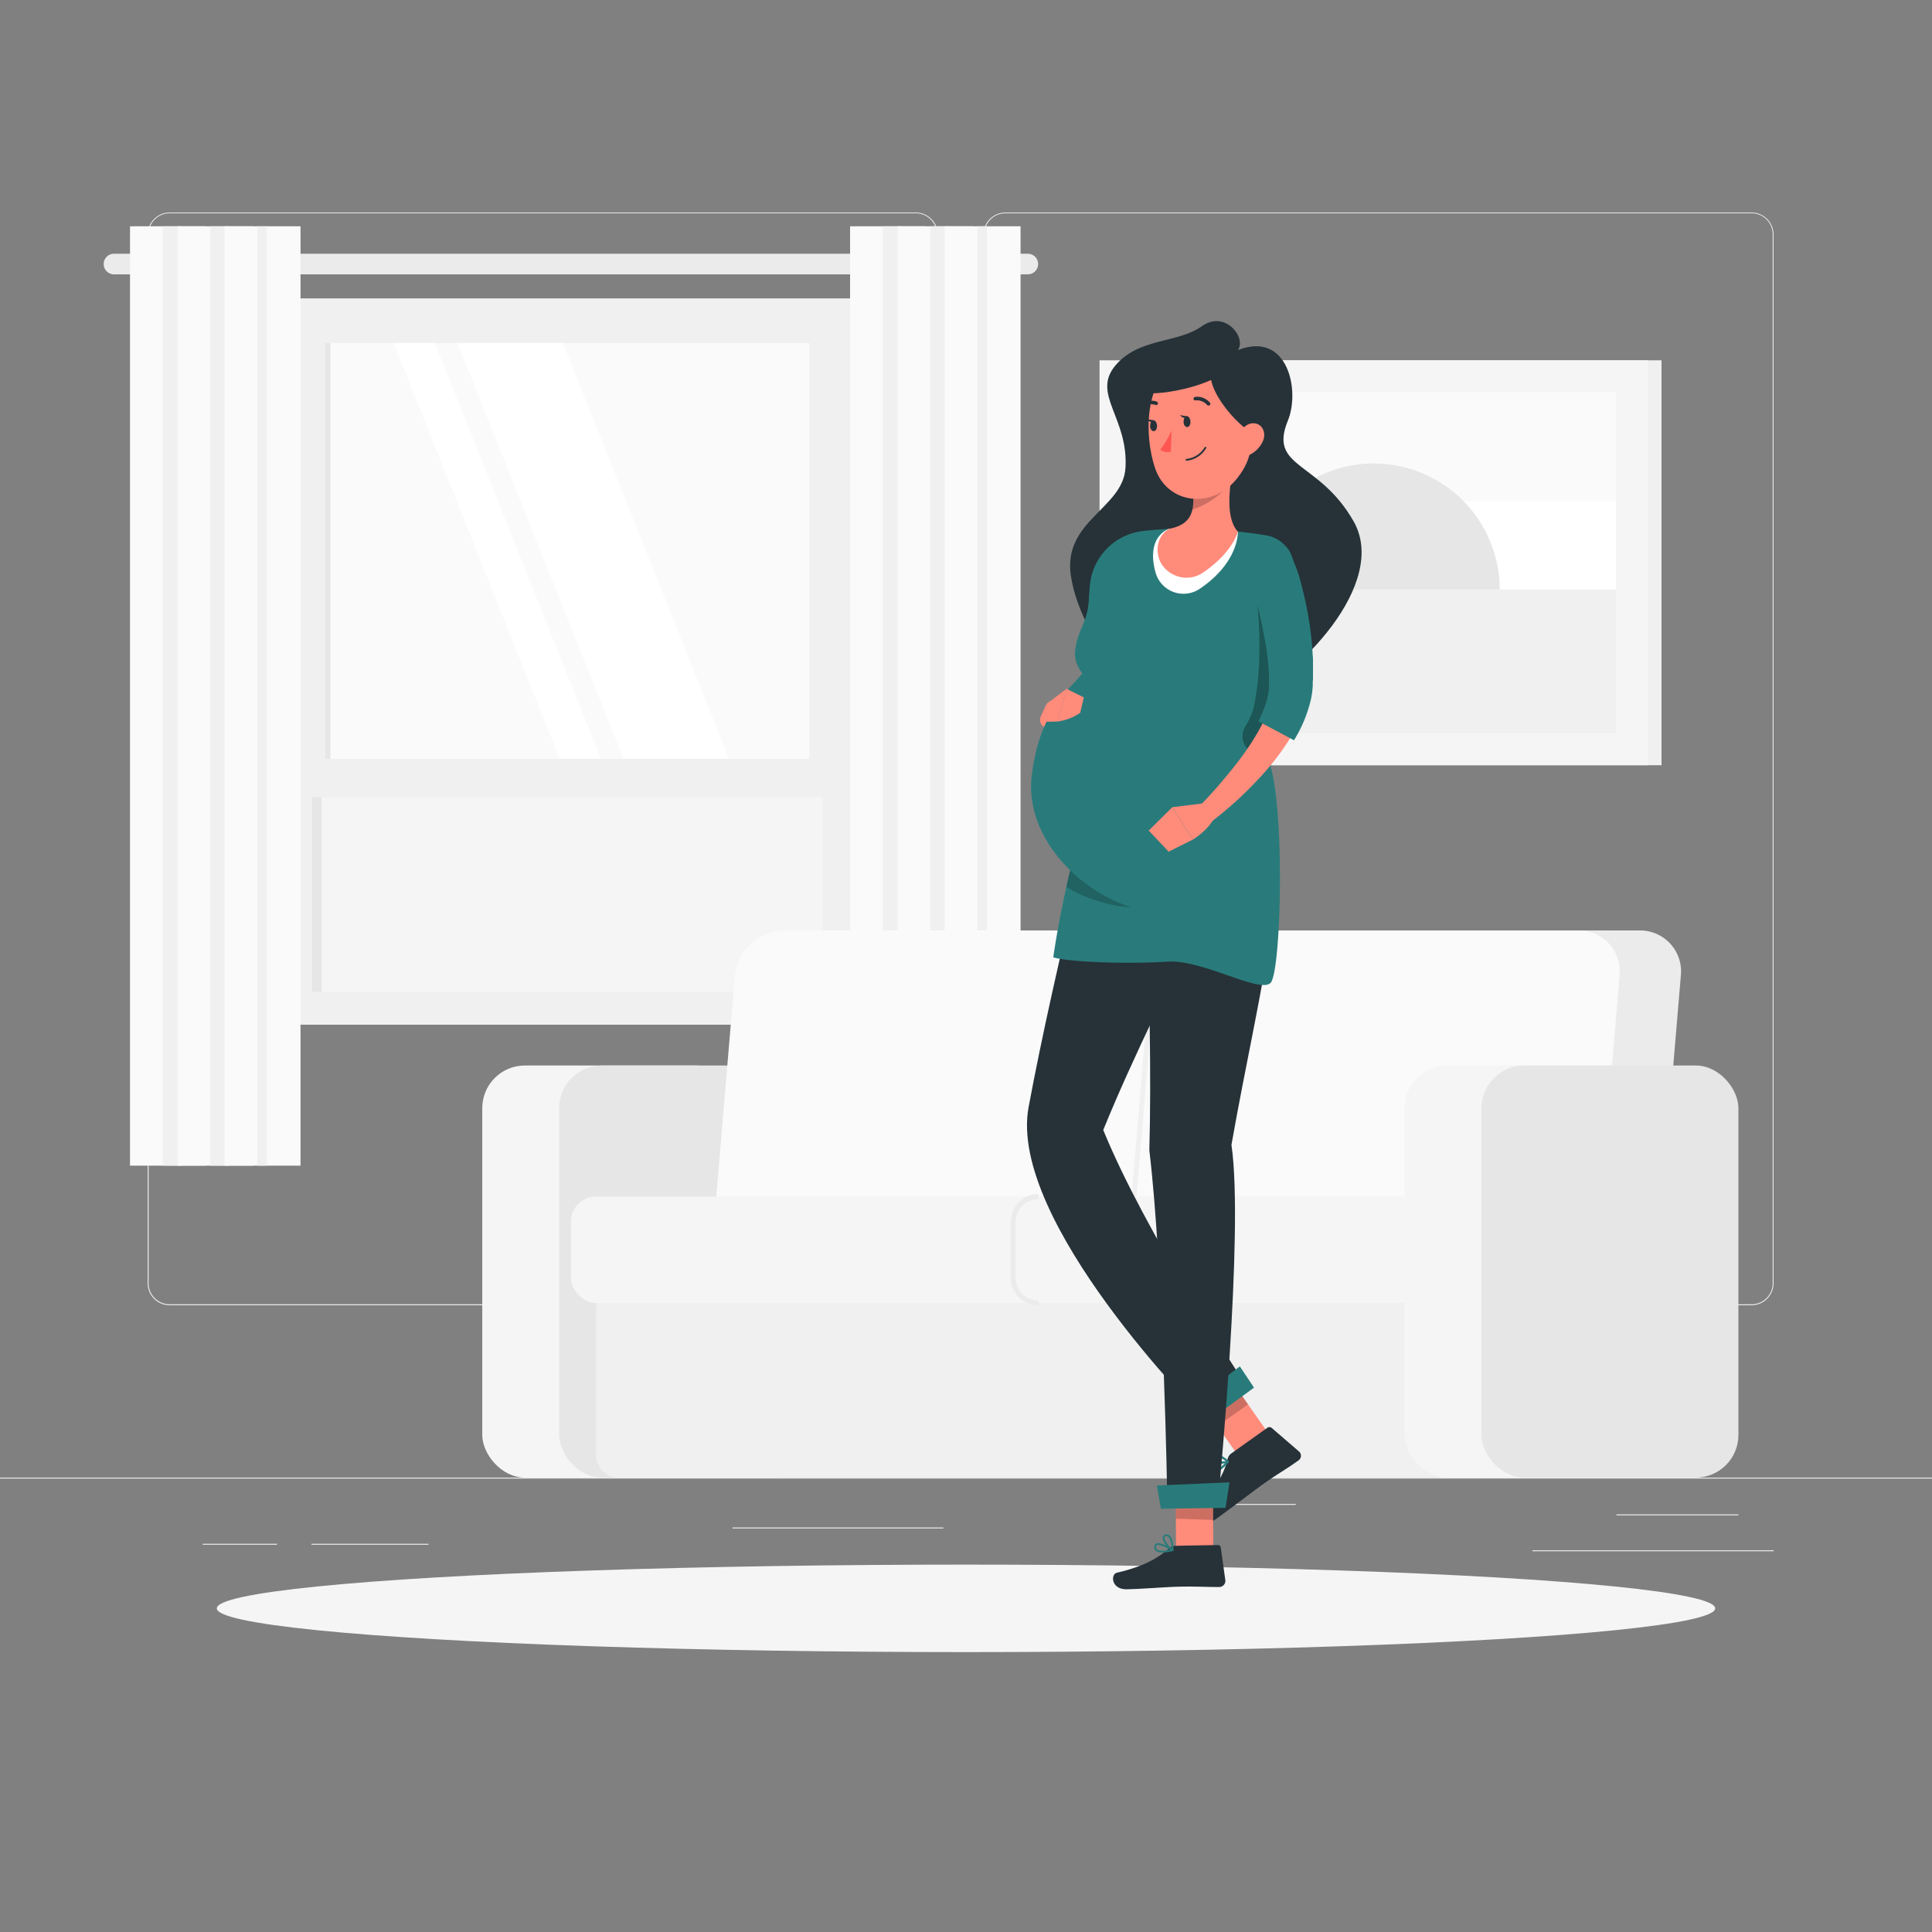 <svg xmlns="http://www.w3.org/2000/svg" viewBox="0 0 500 500"><rect x="0" y="0" width="500" height="500" fill="#808080" stroke="none"/><g id="freepik--background-complete--inject-61"><rect y="382.4" width="500" height="0.25" style="fill:#ebebeb"></rect><path d="M237,337.8H43.91a5.71,5.71,0,0,1-5.7-5.71V60.66A5.71,5.71,0,0,1,43.91,55H237a5.71,5.71,0,0,1,5.71,5.71V332.09A5.71,5.71,0,0,1,237,337.8ZM43.91,55.2a5.46,5.46,0,0,0-5.45,5.46V332.09a5.46,5.46,0,0,0,5.45,5.46H237a5.47,5.47,0,0,0,5.46-5.46V60.66A5.47,5.47,0,0,0,237,55.2Z" style="fill:#ebebeb"></path><path d="M453.31,337.8H260.21a5.72,5.72,0,0,1-5.71-5.71V60.66A5.72,5.72,0,0,1,260.21,55h193.1A5.71,5.71,0,0,1,459,60.66V332.09A5.71,5.71,0,0,1,453.31,337.8ZM260.21,55.2a5.47,5.47,0,0,0-5.46,5.46V332.09a5.47,5.47,0,0,0,5.46,5.46h193.1a5.47,5.47,0,0,0,5.46-5.46V60.66a5.47,5.47,0,0,0-5.46-5.46Z" style="fill:#ebebeb"></path><rect x="418.33" y="391.92" width="31.57" height="0.25" style="fill:#ebebeb"></rect><rect x="301.93" y="389.21" width="33.41" height="0.25" style="fill:#ebebeb"></rect><rect x="396.59" y="401.21" width="62.43" height="0.25" style="fill:#ebebeb"></rect><rect x="52.46" y="399.53" width="19.23" height="0.25" style="fill:#ebebeb"></rect><rect x="80.6" y="399.53" width="30.29" height="0.25" style="fill:#ebebeb"></rect><rect x="189.58" y="395.31" width="54.56" height="0.25" style="fill:#ebebeb"></rect><rect x="302.96" y="93.26" width="127.03" height="104.79" transform="translate(732.96 291.3) rotate(180)" style="fill:#f0f0f0"></rect><rect x="284.56" y="93.26" width="141.91" height="104.79" transform="translate(711.03 291.3) rotate(180)" style="fill:#f5f5f5"></rect><rect x="311.38" y="82.95" width="88.27" height="125.4" transform="translate(209.87 501.17) rotate(-90)" style="fill:#fff"></rect><rect x="341.44" y="52.89" width="28.15" height="125.4" transform="translate(239.92 471.11) rotate(-90)" style="fill:#fafafa"></rect><circle cx="355.52" cy="152.56" r="32.6" transform="translate(-31.32 147.66) rotate(-22.5)" style="fill:#e6e6e6"></circle><rect x="336.9" y="108.47" width="37.23" height="125.4" transform="translate(184.34 526.69) rotate(-90)" style="fill:#f0f0f0"></rect><rect x="77.76" y="77.27" width="149.01" height="187.91" transform="translate(304.53 342.44) rotate(180)" style="fill:#e6e6e6"></rect><rect x="70.33" y="77.27" width="152.97" height="187.91" transform="translate(293.63 342.44) rotate(180)" style="fill:#f0f0f0"></rect><rect x="119.14" y="162.95" width="55.36" height="132.17" transform="translate(375.85 82.22) rotate(90)" style="fill:#f5f5f5"></rect><rect x="92.03" y="80.92" width="109.58" height="125.26" transform="translate(290.36 -3.27) rotate(90)" style="fill:#fafafa"></rect><rect x="30.06" y="142.89" width="109.58" height="1.31" transform="translate(228.39 58.7) rotate(90)" style="fill:#e6e6e6"></rect><polygon points="189.45 198.33 145.68 88.75 118.38 88.75 162.15 198.33 189.45 198.33" style="fill:#fff"></polygon><polygon points="156.28 198.33 112.51 88.75 101.87 88.75 145.64 198.33 156.28 198.33" style="fill:#fff"></polygon><rect x="55.12" y="228.61" width="53.71" height="2.49" transform="translate(311.83 147.88) rotate(90)" style="fill:#e6e6e6"></rect><rect x="73.63" y="196.38" width="146.37" height="9.96" transform="translate(293.63 402.71) rotate(180)" style="fill:#f0f0f0"></rect><path d="M266,71H29.49a2.67,2.67,0,0,1-2.66-2.67h0a2.67,2.67,0,0,1,2.66-2.66H266a2.67,2.67,0,0,1,2.67,2.66h0A2.68,2.68,0,0,1,266,71Z" style="fill:#ebebeb"></path><rect x="220" y="58.56" width="19.67" height="243.11" style="fill:#fafafa"></rect><rect x="228.48" y="58.56" width="5.01" height="243.11" style="fill:#f0f0f0"></rect><rect x="232.31" y="58.56" width="19.67" height="243.11" style="fill:#fafafa"></rect><rect x="240.79" y="58.56" width="5.01" height="243.11" style="fill:#f0f0f0"></rect><rect x="244.45" y="58.56" width="19.67" height="243.11" style="fill:#fafafa"></rect><rect x="252.92" y="58.56" width="2.51" height="243.11" style="fill:#f0f0f0"></rect><rect x="33.65" y="58.56" width="19.67" height="243.11" style="fill:#fafafa"></rect><rect x="42.13" y="58.56" width="5.01" height="243.11" style="fill:#f0f0f0"></rect><rect x="45.96" y="58.56" width="19.67" height="243.11" style="fill:#fafafa"></rect><rect x="54.44" y="58.56" width="5.01" height="243.11" style="fill:#f0f0f0"></rect><rect x="58.1" y="58.56" width="19.67" height="243.11" style="fill:#fafafa"></rect><rect x="66.57" y="58.56" width="2.51" height="243.11" style="fill:#f0f0f0"></rect><rect x="124.81" y="275.75" width="66.49" height="106.65" rx="11.03" style="fill:#f5f5f5"></rect><rect x="144.71" y="275.75" width="66.49" height="106.65" rx="11.03" style="fill:#e6e6e6"></rect><rect x="154.29" y="332.67" width="252.75" height="49.72" rx="5.48" style="fill:#f0f0f0"></rect><path d="M424.26,240.8H218.76a13,13,0,0,0-12.69,11.71l-5.45,64.85a10.61,10.61,0,0,0,10.73,11.71h205.5a13,13,0,0,0,12.69-11.71L435,252.51A10.6,10.6,0,0,0,424.26,240.8Z" style="fill:#ebebeb"></path><path d="M408.37,240.8H202.87a13,13,0,0,0-12.69,11.71l-5.44,64.85a10.6,10.6,0,0,0,10.72,11.71H401a13,13,0,0,0,12.7-11.71l5.44-64.85A10.6,10.6,0,0,0,408.37,240.8Z" style="fill:#fafafa"></path><path d="M293.48,317.41l-1.27-.1,5.45-64.85A13.64,13.64,0,0,1,311,240.16v1.27a12.36,12.36,0,0,0-12.06,11.13Z" style="fill:#f0f0f0"></path><rect x="363.5" y="275.75" width="66.49" height="106.65" rx="11.03" style="fill:#f5f5f5"></rect><rect x="147.75" y="309.66" width="228.92" height="27.54" rx="6.54" style="fill:#f5f5f5"></rect><path d="M268.75,337.84a7.19,7.19,0,0,1-7.18-7.18V316.2a7.19,7.19,0,0,1,7.18-7.18v1.28a5.91,5.91,0,0,0-5.91,5.9v14.46a5.92,5.92,0,0,0,5.91,5.91Z" style="fill:#ebebeb"></path><rect x="383.41" y="275.75" width="66.49" height="106.65" rx="11.03" style="fill:#e6e6e6"></rect></g><g id="freepik--Shadow--inject-61"><ellipse id="freepik--path--inject-61" cx="250" cy="416.24" rx="193.89" ry="11.32" style="fill:#f5f5f5"></ellipse></g><g id="freepik--character-2--inject-61"><path d="M320.36,90.6c2.31-3.1-3.24-10.51-9.34-6.16-6.29,4.48-16.43,2.92-22.45,10.26S292,108.14,291.28,121c-.56,10.63-16.26,13.68-14.14,28,2.62,17.71,22.91,42.79,41.33,34.46s40.86-32.68,31.85-48.53-22.15-13.61-17-26.12C336.5,101,333.27,85.54,320.36,90.6Z" style="fill:#263238"></path><polygon points="328.61 371.5 321.22 377.86 308.54 359.7 315.93 353.34 328.61 371.5" style="fill:#ff8b7b"></polygon><path d="M318.7,376.12,328,369.5a.92.92,0,0,1,1.13.06l7.05,6.08a1.46,1.46,0,0,1-.13,2.31c-3.27,2.36-5,3.21-9.11,6.11-2.52,1.79-8.87,6.67-12.35,9.14s-6.46-.59-5.26-1.9c5.36-5.92,7.69-10.47,8.38-13.73A2.46,2.46,0,0,1,318.7,376.12Z" style="fill:#263238"></path><polygon points="308.54 359.7 315.08 369.06 322.99 363.45 315.94 353.34 308.54 359.7" style="opacity:0.2"></polygon><path d="M286.73,196.8s-13.66,52.68-20.53,89.73C260.74,316,311,366.46,311,366.46l10.62-9.25s-25.35-38.33-36.1-64.77c16.19-39.87,40.33-76.88,32.67-94.55Z" style="fill:#263238"></path><polygon points="320.87 353.62 306.12 364.77 310.6 369.34 324.54 359.12 320.87 353.62" style="fill:#297B7B"></polygon><path d="M315.62,380.62a3.79,3.79,0,0,1-2.12.85,1.41,1.41,0,0,1-1.08-.58.69.69,0,0,1-.11-.68c.46-1.19,4.61-2,5.44-2.11a.21.21,0,0,1,.23.11.24.24,0,0,1,0,.27A15.94,15.94,0,0,1,315.62,380.62ZM313,380a.86.86,0,0,0-.31.34.22.22,0,0,0,0,.23,1,1,0,0,0,.75.41c.82,0,2.15-.83,3.61-2.33A14,14,0,0,0,313,380Z" style="fill:#297B7B"></path><path d="M317.91,378.51l-.08,0c-1.34.31-4.62.08-5.1-.9-.11-.22-.14-.56.3-1,1.7-1.54,4.78,1.34,4.91,1.46a.24.24,0,0,1,.06.23A.21.21,0,0,1,317.91,378.51Zm-4.47-1.57-.12.1c-.18.16-.24.3-.19.4.28.57,2.66.9,4.13.74C316.46,377.52,314.56,376.15,313.44,376.94Z" style="fill:#297B7B"></path><path d="M290.41,145.29h0a4.91,4.91,0,0,0-5,4.42c-.17,1.8-.38,3.61-.62,5.38-.45,3.32-1,6.63-1.66,9.88s-1.51,6.46-2.49,9.57c-.49,1.56-1.06,3.07-1.66,4.56q-.45,1.11-1,2.19c-.15.36-.34.7-.51,1.06l0,.07-.44-.06c-.73-.14-2.41-.6-3.87-1a2.16,2.16,0,0,0-2.5,1.19l-1.29,2.83A2.13,2.13,0,0,0,270,188a16.42,16.42,0,0,0,4.87,2.75,10.47,10.47,0,0,0,4.09.37,7.75,7.75,0,0,0,5.12-2.82,9.44,9.44,0,0,0,.8-1.17l.35-.62c.23-.43.48-.84.69-1.27.44-.84.87-1.69,1.26-2.55.8-1.71,1.53-3.44,2.17-5.18a83.45,83.45,0,0,0,3.16-10.57c.83-3.55,1.52-7.11,2-10.68.25-1.89.47-3.74.65-5.62A4.91,4.91,0,0,0,290.41,145.29Z" style="fill:#ff8b7b"></path><polygon points="314 404.14 304.36 403.83 304.27 381.55 313.92 381.85 314 404.14" style="fill:#ff8b7b"></polygon><path d="M304.29,400.05l10.89-.2a.74.74,0,0,1,.76.65l1.18,8.49a1.6,1.6,0,0,1-1.57,1.73c-3.79,0-5.62-.18-10.4-.09-2.95.05-9.46.59-13.53.67s-4.25-3.9-2.55-4.29c7.6-1.75,11-4.17,13.6-6.34A2.64,2.64,0,0,1,304.29,400.05Z" style="fill:#263238"></path><polygon points="313.92 381.86 304.27 381.56 304.32 393.04 313.97 393.35 313.92 381.86" style="opacity:0.2"></polygon><path d="M295.26,197.27s3.25,62.9,2.19,100.42c3.7,31.13,4.63,90,4.63,90l13.3-.69s6.61-68.36,3.32-90.71c7.28-41.53,18.48-79.93,7.15-97.85Z" style="fill:#263238"></path><polygon points="300.44 390.46 317.18 390.23 318.19 383.63 299.4 384.44 300.44 390.46" style="fill:#297B7B"></polygon><path d="M299.25,401.41l-.13-.09a1.28,1.28,0,0,1-.37-1.2.84.84,0,0,1,.47-.65c1.13-.52,4,1.3,4.38,1.51a.21.21,0,0,1,.1.23.25.25,0,0,1-.17.19C302.32,401.7,300.22,402.09,299.25,401.41Zm3.63-.33c-1.19-.69-2.88-1.47-3.48-1.2a.35.35,0,0,0-.19.29.83.83,0,0,0,.23.81C299.92,401.41,301.19,401.45,302.88,401.08Z" style="fill:#297B7B"></path><path d="M303.15,401.24c-.95-.66-2.44-2.48-2.23-3.49a.84.84,0,0,1,.78-.64,1.18,1.18,0,0,1,1,.28c1,.91,1,3.66,1,3.78a.23.23,0,0,1-.11.2.24.24,0,0,1-.23,0A1.2,1.2,0,0,1,303.15,401.24Zm-.86-3.56a.73.73,0,0,0-.54-.12c-.29,0-.35.17-.38.27-.14.66.95,2.2,1.87,2.91-.05-.92-.25-2.46-.88-3Z" style="fill:#297B7B"></path><path d="M328.84,198.42c1.38-18.08,3.47-38.09,5.81-49.86a8.49,8.49,0,0,0-6.93-10c-1.5-.25-3.11-.49-4.76-.69-.87-.1-1.73-.2-2.61-.28a125.38,125.38,0,0,0-17.76-.72c-1,.05-2.06.12-3.09.21-1.21.09-2.42.21-3.59.34a15.54,15.54,0,0,0-13.84,14c-.74,8.37-.74,22.28,1.42,45.35.07,5.74-7.32,26.53-10.91,51,5.09,1.39,20.65,1.69,29.63,1.1s23.94,8.37,26.63,5.48S332.53,211.15,328.84,198.42Z" style="fill:#297B7B"></path><path d="M332.44,146.42a6,6,0,0,0-2.15,0l-.43.08a6,6,0,0,0-4.76,6.71c.19,1.65.32,3.16.43,4.62.28,3.43.42,6.46.39,9.21,0,3-.08,6.11-.41,9.21,0,.45-.09.91-.15,1.38s-.1.7-.13,1.06c-.08.68-.21,1.38-.31,2-.05.28-.1.56-.16.84-.07.47-.16.93-.24,1.3l-.19.78-.3.86a21.65,21.65,0,0,1-1.7,3.45s0,0,0,0a4.88,4.88,0,0,0,.94,6.31l.88.73a4.8,4.8,0,0,0,4.92.77c1.37-17.34,3.37-36,5.6-47.21a7.13,7.13,0,0,0,.14-1.2A6.2,6.2,0,0,0,332.44,146.42Z" style="opacity:0.3"></path><path d="M280,221.46l-2.69,2.23c-.45,1.84-.89,3.76-1.33,5.73,3.77,3.11,16.81,6.87,19.25,4.74C290.15,228.11,280,221.46,280,221.46Z" style="opacity:0.2"></path><path d="M302.59,136.85s-6.16,1.78-3.52,11.37a7.51,7.51,0,0,0,11.48,4.12c10.21-6.92,9.81-14.76,9.81-14.76Z" style="fill:#fff"></path><path d="M318.45,125.32c-.58,4.78-.43,9.78,1.91,12.26,0,0-1.3,5.44-9.13,10.67-5.05,3.37-12.06-.42-11.62-6.47a5.87,5.87,0,0,1,3-4.93c6.48-1.26,6.9-5.47,5.66-12.57l5.21-1.74A3.08,3.08,0,0,1,318.45,125.32Z" style="fill:#ff8b7b"></path><path d="M313.46,122.54a3.08,3.08,0,0,1,5,2.34,20.13,20.13,0,0,1-9.9,7,20.72,20.72,0,0,0-.31-7.63Z" style="opacity:0.2"></path><path d="M323.84,104.53c.33,9.64.67,13.71-3.61,19.19-6.45,8.23-18.14,6.77-21.29-2.53-2.83-8.36-2.89-22.73,6-27.63S323.52,94.88,323.84,104.53Z" style="fill:#ff8b7b"></path><path d="M315.28,93.22c-6.1,3.85,3.31,15.62,8.69,18.81s6.38-11.37,4-14.47S321.14,89.53,315.28,93.22Z" style="fill:#263238"></path><path d="M318.73,92.54c1.63,5.35-15.37,9.89-22.58,9.19C296.46,92.94,308.85,84.38,318.73,92.54Z" style="fill:#263238"></path><path d="M326.86,114.12a7.26,7.26,0,0,1-3.88,3.77c-2.29.92-3.63-1.06-3.16-3.35.42-2.07,2.12-5,4.5-5S327.77,112,326.86,114.12Z" style="fill:#ff8b7b"></path><path d="M308.08,109c.08.78-.27,1.46-.77,1.52s-1-.52-1-1.3.27-1.46.77-1.52S308,108.26,308.08,109Z" style="fill:#263238"></path><path d="M299.43,110.06c.07.78-.27,1.46-.78,1.52s-1-.52-1-1.3.27-1.46.77-1.52S299.35,109.29,299.43,110.06Z" style="fill:#263238"></path><path d="M298.61,108.78l-1.89-.33S297.8,109.81,298.61,108.78Z" style="fill:#263238"></path><path d="M303.19,111.38a21.69,21.69,0,0,1-2.91,5,3.22,3.22,0,0,0,2.73.55Z" style="fill:#ff5652"></path><path d="M307,119.22a.21.21,0,0,1-.16-.19.24.24,0,0,1,.2-.26,6.25,6.25,0,0,0,4.72-3,.23.23,0,0,1,.31-.1.23.23,0,0,1,.09.31,6.64,6.64,0,0,1-5.07,3.25Z" style="fill:#263238"></path><path d="M312.6,104.94a.41.41,0,0,1-.19-.13,3.54,3.54,0,0,0-3-1.19.44.44,0,0,1-.52-.36.48.48,0,0,1,.37-.54,4.33,4.33,0,0,1,3.84,1.46.47.47,0,0,1,0,.65A.48.48,0,0,1,312.6,104.94Z" style="fill:#263238"></path><path d="M295.23,105.25l-.06-.07a.48.48,0,0,1,.14-.64,4.43,4.43,0,0,1,4.09-.59.46.46,0,0,1,.23.61.45.45,0,0,1-.59.24,3.54,3.54,0,0,0-3.24.51A.45.45,0,0,1,295.23,105.25Z" style="fill:#263238"></path><path d="M307.27,107.76l-1.89-.33S306.46,108.78,307.27,107.76Z" style="fill:#263238"></path><path d="M281.75,170.57c-.06,5.72-12.19,8.65-14.75,30.21s25,41.1,43,34.05,3-45,3-45S281.83,161.92,281.75,170.57Z" style="fill:#297B7B"></path><path d="M281.87,154.12c-.18,7.16-2.91,8.21-3.63,14.28s7,11.56,12.09,9.58.85-12.65.85-12.65S281.93,151.69,281.87,154.12Z" style="fill:#297B7B"></path><path d="M280.49,180.49,276,178.26l-2.25,8.46a13.76,13.76,0,0,0,5.8-2.23Z" style="fill:#ff8b7b"></path><polygon points="271.75 181.5 270 186.81 273.78 186.72 276.03 178.26 271.75 181.5" style="fill:#ff8b7b"></polygon><path d="M327.05,141.63a4.79,4.79,0,0,1,6.43,2.83l0,0c.54,1.61,1.06,3.23,1.53,4.86.92,3.26,1.7,6.57,2.31,9.93a80.87,80.87,0,0,1,1.23,10.24c.07.86.06,1.74.1,2.61s0,1.74,0,2.62,0,1.71-.08,2.68l-.14,1.55-.26,1.49A34.18,34.18,0,0,1,333.9,191a63.6,63.6,0,0,1-6.33,8.54c-2.31,2.63-4.74,5.08-7.25,7.43a100.24,100.24,0,0,1-8,6.57l-3.09-3.69c2.23-2.26,4.52-4.67,6.61-7.14s4.16-4.95,6-7.54a62.4,62.4,0,0,0,4.91-7.94,36.45,36.45,0,0,0,1.77-4,23.59,23.59,0,0,0,1-3.95l.12-.94,0-.91c0-.67,0-1.5-.06-2.24s0-1.39-.11-2.08-.11-1.66-.23-2.49c-.33-3.06-.92-6.1-1.53-9.15s-1.43-6.06-2.34-9c-.43-1.5-.9-3-1.39-4.47l0-.08a4.79,4.79,0,0,1,2.63-6Z" style="fill:#ff8b7b"></path><path d="M338.52,159.09c-.6-3.28-1.38-6.66-2.34-10.06-.46-1.57-1.33-3.55-2-5.32a5.31,5.31,0,0,0-5.53-3.67,6.08,6.08,0,0,0-2.09.49l-.4.18a6,6,0,0,0-3.27,7.54c.53,1.58,1,3,1.39,4.43,1,3.31,1.75,6.23,2.31,8.94.58,2.94,1.18,6,1.51,9.08.07.46.1.92.13,1.38s.06.71.1,1.07c.07.68.09,1.38.1,2l0,.84c0,.47,0,.95,0,1.33l0,.8-.11.9a22.92,22.92,0,0,1-.95,3.73,32.39,32.39,0,0,1-1.71,3.91l9.22,4.92a35.18,35.18,0,0,0,4.45-10.87l.27-1.59.14-1.58c0-.66,0-1.24.06-1.83l0-.87c0-1,0-1.92,0-2.72,0-.29,0-.58,0-.88,0-.59,0-1.19-.08-1.74A82.72,82.72,0,0,0,338.52,159.09Z" style="fill:#297B7B"></path><polygon points="297.29 214.95 302.43 220.41 308.7 217.29 303.39 208.9 297.29 214.95" style="fill:#ff8b7b"></polygon><path d="M312,207.83l-8.6,1.07,5.31,8.39s4.68-2.79,5.95-6.61Z" style="fill:#ff8b7b"></path></g></svg>